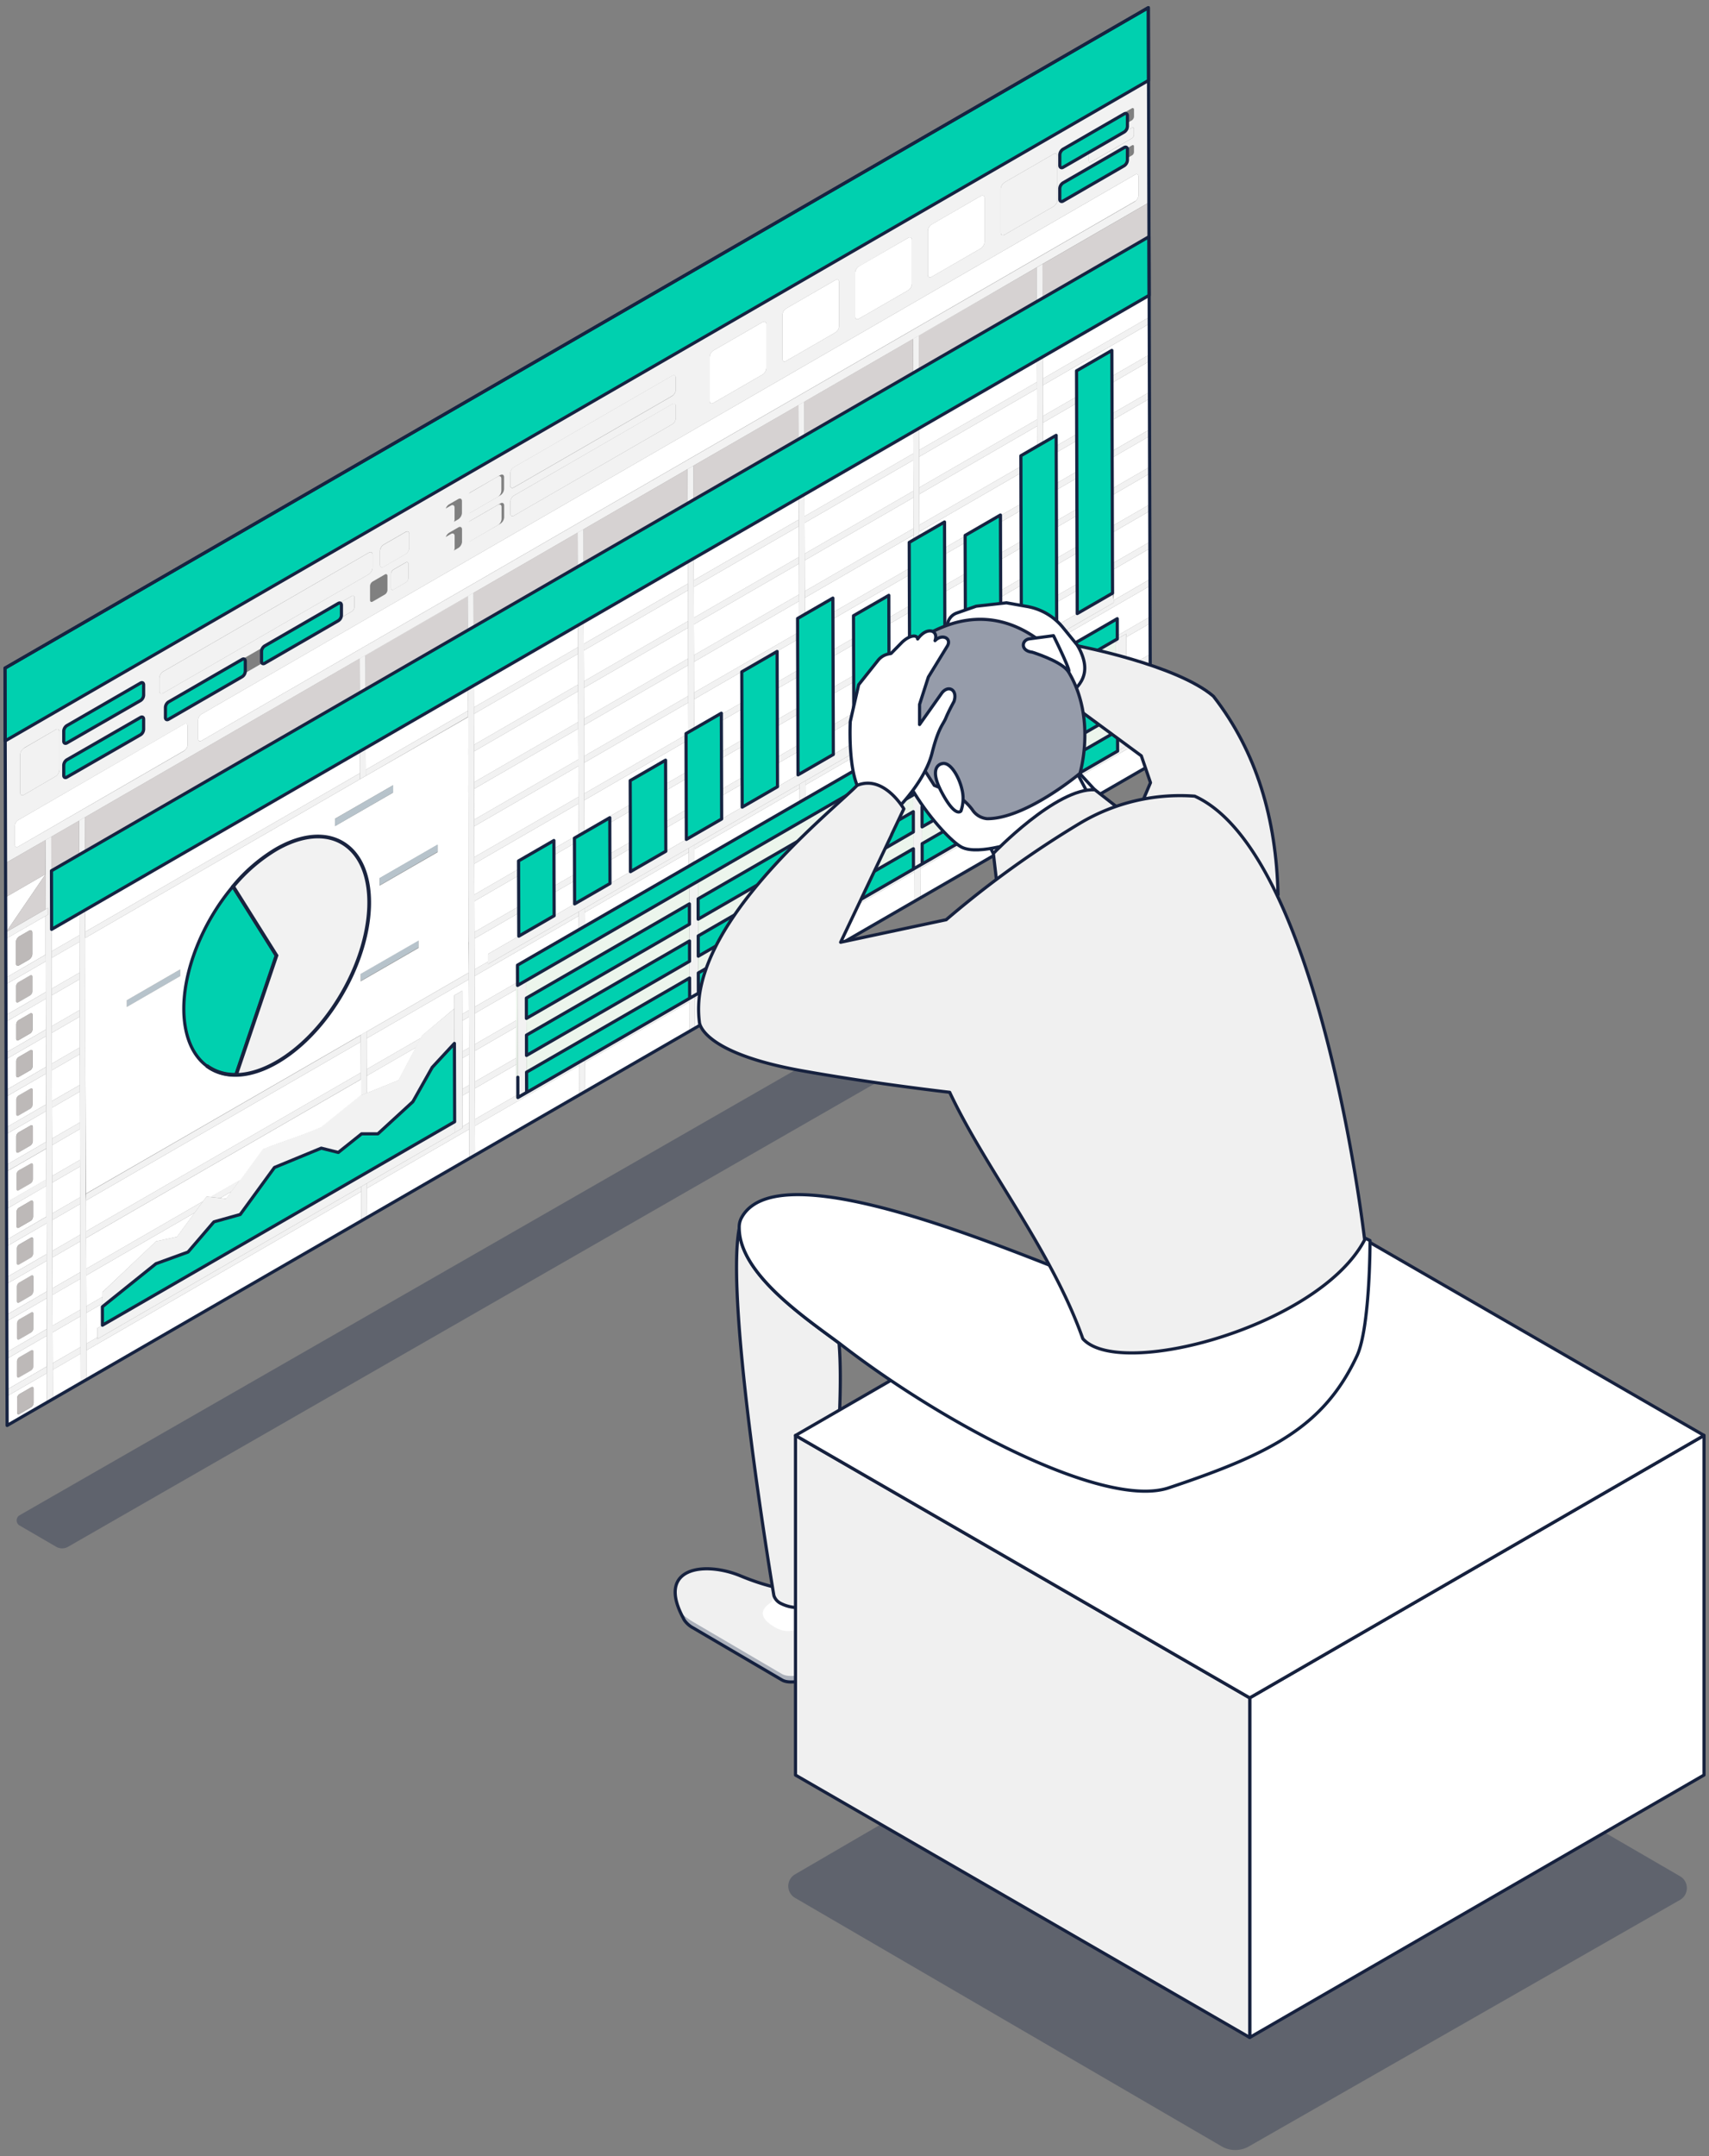 <svg id="Layer_1" data-name="Layer 1" xmlns="http://www.w3.org/2000/svg" viewBox="0 0 460 580"><rect x="0" y="0" width="460" height="580" fill="#808080" stroke="none"/><defs><style>.cls-1{fill:#132140;}.cls-1,.cls-13{opacity:0.3;}.cls-1,.cls-13,.cls-7{isolation:isolate;}.cls-2{fill:#d6d2d2;}.cls-14,.cls-15,.cls-3{fill:#fff;}.cls-10,.cls-4{fill:#f2f2f2;}.cls-5{fill:#bdb9b8;}.cls-6{fill:#b7c3cb;}.cls-8{fill:#ecf5ec;}.cls-9{fill:#00d0af;}.cls-11,.cls-9{stroke:#162341;}.cls-11,.cls-12,.cls-14,.cls-15,.cls-9{stroke-linecap:round;stroke-linejoin:round;}.cls-11,.cls-12,.cls-14,.cls-15,.cls-16,.cls-9{stroke-width:0.85px;}.cls-10,.cls-16{stroke:#19233f;stroke-miterlimit:10;}.cls-11{fill:none;}.cls-12{fill:#f0f0f0;}.cls-12,.cls-14{stroke:#16213e;}.cls-13{fill:#0e2142;}.cls-15{stroke:#132140;}.cls-16{fill:#969caa;}</style></defs><path id="Path_1935-3" data-name="Path 1935-3" class="cls-1" d="M5.29,410.37l9.84,5.72a3.22,3.22,0,0,0,3.18,0l291.37-167.2a1.6,1.6,0,0,0,.59-2.17h0a1.61,1.61,0,0,0-.58-.58L299.05,240a1.58,1.58,0,0,0-1.6,0L5.27,407.61a1.6,1.6,0,0,0-.57,2.18,1.67,1.67,0,0,0,.57.58Z"/><polygon class="cls-2" points="279.03 71.94 279.05 81.12 247.32 99.44 247.3 90.25 279.03 71.94"/><polygon class="cls-3" points="299.35 121.34 299.32 113.07 309.39 107.26 309.41 115.53 299.35 121.34"/><polygon class="cls-4" points="299.35 121.34 309.41 115.53 309.41 117.33 299.35 123.14 299.35 121.34"/><polygon class="cls-3" points="303.21 189.73 303.18 181.45 309.58 177.76 309.61 186.03 303.21 189.73"/><polygon class="cls-4" points="303.18 179.66 309.58 175.97 309.58 177.76 303.18 181.45 303.18 179.66"/><polygon class="cls-4" points="185.49 269.58 185.48 268.63 187.05 267.73 187.05 268.68 187.07 276.59 185.51 277.49 185.49 269.58"/><path class="cls-5" d="M8.08,262.4c.36-.21.65,0,.65.36v3.92a1.41,1.41,0,0,1-.64,1.1l-3.16,1.83c-.35.2-.64,0-.64-.37v-3.91a1.42,1.42,0,0,1,.63-1.11Z"/><polygon class="cls-3" points="21.6 333.94 21.63 342.22 14.13 346.54 14.11 338.26 21.6 333.94"/><polygon class="cls-4" points="14.11 338.26 14.11 336.47 21.6 332.14 21.6 333.94 14.11 338.26"/><polygon class="cls-3" points="21.57 323.87 21.6 332.14 14.11 336.47 14.08 328.19 21.57 323.87"/><polygon class="cls-4" points="14.08 328.19 14.08 326.4 21.57 322.07 21.57 323.87 14.08 328.19"/><polygon class="cls-3" points="21.55 313.8 21.57 322.07 14.08 326.4 14.05 318.12 21.55 313.8"/><polygon class="cls-4" points="14.05 318.12 14.05 316.33 21.54 312 21.55 313.8 14.05 318.12"/><polygon class="cls-3" points="21.46 283.58 21.48 291.86 13.99 296.18 13.97 287.9 21.46 283.58"/><polygon class="cls-4" points="13.97 287.9 13.96 286.11 21.45 281.78 21.46 283.58 13.97 287.9"/><polygon class="cls-4" points="98.69 289.43 98.68 287.64 113.33 279.18 111.96 281.77 98.69 289.43"/><polygon class="cls-3" points="21.66 354.08 21.68 362.36 14.19 366.69 14.17 358.41 21.66 354.08"/><polygon class="cls-4" points="14.2 368.48 14.19 366.69 21.68 362.36 21.69 364.15 14.2 368.48"/><polygon class="cls-3" points="14.2 368.48 21.69 364.15 21.71 372.06 14.22 376.39 14.2 368.48"/><polygon class="cls-4" points="14.14 348.33 14.13 346.54 21.63 342.22 21.63 344.01 14.14 348.33"/><polygon class="cls-4" points="14.17 358.41 14.16 356.61 21.66 352.29 21.66 354.08 14.17 358.41"/><polygon class="cls-3" points="21.63 344.01 21.66 352.29 14.16 356.61 14.14 348.33 21.63 344.01"/><polygon class="cls-6" points="48.51 260.76 48.51 262.57 34.13 270.87 34.13 269.06 48.51 260.76"/><g class="cls-7"><polygon class="cls-3" points="303.24 199.8 303.21 191.53 309.61 187.83 309.64 196.11 303.24 199.8"/><polygon class="cls-4" points="303.21 189.73 309.61 186.03 309.61 187.83 303.21 191.53 303.21 189.73"/><polygon class="cls-3" points="300.4 196.82 300.39 193.16 300.86 192.88 300.88 201.16 300.82 201.2 300.8 196.58 300.4 196.82"/><polygon class="cls-4" points="300.79 192.07 300.79 191.13 300.86 191.09 300.86 192.88 300.39 193.16 300.39 192.31 300.79 192.07"/><polygon class="cls-3" points="300.37 186.85 300.36 183.08 300.83 182.81 300.86 191.09 300.79 191.13 300.78 186.62 300.37 186.85"/><polygon class="cls-4" points="300.76 182.11 300.76 181.06 300.83 181.02 300.83 182.81 300.36 183.08 300.36 182.34 300.76 182.11"/><polygon class="cls-3" points="281.02 222.35 281 214.44 309.64 197.9 309.67 205.81 281.02 222.35"/><polygon class="cls-4" points="303.24 199.8 309.64 196.11 309.64 197.9 281 214.44 280.99 213.49 300.82 202.04 300.82 201.2 300.88 201.16 300.89 201.98 303.24 200.63 303.24 199.8"/><polygon class="cls-4" points="279.43 215.34 279.43 214.39 280.99 213.49 281 214.44 281.02 222.35 279.46 223.25 279.43 215.34"/><polygon class="cls-3" points="303.18 179.66 303.16 171.38 309.56 167.69 309.58 175.97 303.18 179.66"/><polygon class="cls-3" points="300.83 181.02 300.76 181.06 300.75 176.65 300.35 176.88 300.33 173.01 300.81 172.74 300.83 181.02"/><polygon class="cls-4" points="303.15 170.49 303.16 171.38 303.18 179.66 303.19 181.45 303.21 189.73 303.21 191.53 303.24 199.8 303.24 200.63 300.89 201.99 300.89 201.16 300.86 192.88 300.86 191.09 300.83 182.81 300.83 181.02 300.81 172.74 300.8 171.84 303.15 170.49"/><polygon class="cls-4" points="300.73 170.99 309.55 165.89 309.56 167.69 303.16 171.38 303.15 170.49 300.8 171.84 300.81 172.74 300.33 173.01 300.33 172.12 300.73 171.89 300.73 170.99"/><polygon class="cls-3" points="299.46 159.56 299.44 153.35 309.5 147.54 309.52 155.82 299.76 161.46 299.75 159.39 299.46 159.56"/><polygon class="cls-4" points="299.43 151.56 309.5 145.75 309.5 147.54 299.44 153.35 299.43 151.56"/><polygon class="cls-3" points="247.71 233.66 279.43 215.34 279.46 223.25 247.73 241.57 247.71 233.66"/><polygon class="cls-4" points="247.71 233.66 247.7 232.71 279.43 214.39 279.43 215.34 247.71 233.66"/><polygon class="cls-3" points="299.43 151.56 299.41 143.28 309.47 137.47 309.5 145.75 299.43 151.56"/><polygon class="cls-3" points="280.89 177.87 280.88 174.15 309.53 157.61 309.55 165.89 300.73 170.99 300.72 166.43 280.89 177.87"/><polygon class="cls-4" points="246.15 234.56 246.14 233.61 247.7 232.71 247.71 233.66 247.73 241.57 246.17 242.47 246.15 234.56"/><polygon class="cls-4" points="299.4 141.49 309.47 135.68 309.47 137.47 299.41 143.28 299.4 141.49"/><polygon class="cls-4" points="299.76 161.46 309.52 155.82 309.53 157.61 280.88 174.15 280.88 173.02 299.76 162.12 299.76 161.46"/><polygon class="cls-4" points="279.32 175.06 279.32 173.93 280.88 173.02 280.88 174.15 280.89 177.87 279.33 178.78 279.32 175.06"/><polygon class="cls-3" points="284.43 168.24 284.41 162.03 289.94 158.84 289.95 165.05 284.43 168.24"/><polygon class="cls-4" points="284.41 162.03 284.4 160.24 289.93 157.05 289.94 158.84 284.41 162.03"/><polygon class="cls-8" points="248.21 226.95 248.19 222.44 300.39 192.31 300.39 193.16 300.4 196.82 248.21 226.95"/><polygon class="cls-3" points="299.4 141.49 299.38 133.21 309.44 127.4 309.47 135.68 299.4 141.49"/><polygon class="cls-4" points="299.38 131.42 309.44 125.61 309.44 127.4 299.38 133.21 299.38 131.42"/><polygon class="cls-3" points="289.91 148.77 289.93 157.05 284.4 160.24 284.38 151.96 289.91 148.77"/><polygon class="cls-8" points="248.18 216.98 248.16 212.48 300.36 182.34 300.36 183.08 300.37 186.85 248.18 216.98"/><polygon class="cls-4" points="284.38 151.96 284.38 150.16 289.9 146.97 289.91 148.77 284.38 151.96"/><polygon class="cls-3" points="299.38 131.42 299.35 123.14 309.41 117.33 309.44 125.61 299.38 131.42"/><polygon class="cls-3" points="269.39 176.92 269.37 170.71 274.9 167.52 274.92 173.73 269.39 176.92"/><polygon class="cls-4" points="269.37 170.71 269.37 168.92 274.9 165.72 274.9 167.52 269.37 170.71"/><polygon class="cls-3" points="289.88 138.7 289.9 146.97 284.38 150.16 284.35 141.89 289.88 138.7"/><polygon class="cls-4" points="284.35 141.89 284.35 140.09 289.87 136.9 289.88 138.7 284.35 141.89"/><polygon class="cls-8" points="248.13 202.26 300.33 172.12 300.33 173.01 300.35 176.88 248.15 207.01 248.13 202.26"/><polygon class="cls-4" points="248.13 202.25 248.15 207.01 248.16 212.48 248.18 216.98 248.19 222.44 248.21 226.95 248.22 232.39 245.87 233.75 245.85 228.31 245.84 223.8 245.83 218.34 245.81 213.84 245.8 208.37 245.78 203.62 248.13 202.25"/><polygon class="cls-4" points="299.32 111.27 309.38 105.46 309.39 107.26 299.32 113.07 299.32 111.27"/><polygon class="cls-3" points="216.88 251.45 246.15 234.56 246.17 242.47 216.91 259.37 216.88 251.45"/><polygon class="cls-3" points="274.88 157.45 274.9 165.72 269.37 168.92 269.35 160.64 274.88 157.45"/><polygon class="cls-4" points="216.88 251.45 216.88 250.51 246.14 233.61 246.15 234.56 216.88 251.45"/><polygon class="cls-4" points="269.35 160.64 269.34 158.84 274.87 155.65 274.88 157.45 269.35 160.64"/><polygon class="cls-4" points="215.32 252.35 215.32 251.41 216.88 250.51 216.88 251.45 216.91 259.37 215.34 260.27 215.32 252.35"/><polygon class="cls-3" points="289.85 128.63 289.87 136.9 284.35 140.09 284.32 131.81 289.85 128.63"/><polygon class="cls-3" points="279.32 175.06 279.33 178.78 247.6 197.09 247.59 193.37 279.32 175.06"/><polygon class="cls-4" points="284.32 131.81 284.32 130.02 289.84 126.83 289.85 128.63 284.32 131.81"/><polygon class="cls-4" points="247.59 193.37 247.59 192.24 279.32 173.93 279.32 175.06 247.59 193.37"/><polygon class="cls-3" points="299.32 111.27 299.3 103 309.36 97.19 309.38 105.46 299.32 111.27"/><polygon class="cls-3" points="254.36 185.6 254.34 179.39 259.87 176.2 259.89 182.41 254.36 185.6"/><polygon class="cls-4" points="246.03 194.27 246.03 193.14 247.59 192.24 247.59 193.37 247.6 197.09 246.04 197.99 246.03 194.27"/><polygon class="cls-4" points="299.29 101.2 309.35 95.39 309.36 97.19 299.3 103 299.29 101.2"/><polygon class="cls-4" points="254.34 179.39 254.34 177.59 259.86 174.4 259.87 176.2 254.34 179.39"/><polygon class="cls-3" points="274.85 147.38 274.87 155.65 269.34 158.84 269.32 150.57 274.85 147.38"/><polygon class="cls-4" points="269.32 150.57 269.31 148.77 274.84 145.58 274.85 147.38 269.32 150.57"/><polygon class="cls-3" points="289.82 118.56 289.84 126.83 284.32 130.02 284.29 121.75 289.82 118.56"/><polygon class="cls-4" points="284.29 121.75 284.29 119.95 289.81 116.76 289.82 118.56 284.29 121.75"/><polygon class="cls-3" points="259.84 166.13 259.86 174.4 254.34 177.59 254.31 169.32 259.84 166.13"/><polygon class="cls-4" points="254.31 169.32 254.31 167.52 259.84 164.33 259.84 166.13 254.31 169.32"/><polygon class="cls-3" points="274.82 137.3 274.84 145.58 269.31 148.77 269.29 140.5 274.82 137.3"/><polygon class="cls-4" points="269.29 140.5 269.28 138.7 274.81 135.51 274.82 137.3 269.29 140.5"/><polygon class="cls-3" points="239.33 194.28 239.31 188.07 244.84 184.88 244.86 191.09 239.33 194.28"/><polygon class="cls-4" points="239.31 188.07 239.31 186.27 244.84 183.08 244.84 184.88 239.31 188.07"/><polygon class="cls-3" points="259.81 156.06 259.84 164.33 254.31 167.52 254.29 159.25 259.81 156.06"/><polygon class="cls-3" points="284.29 119.95 284.28 117.11 280.73 119.16 280.71 113.73 289.79 108.48 289.81 116.76 284.29 119.95"/><polygon class="cls-4" points="254.29 159.25 254.28 157.45 259.81 154.26 259.81 156.06 254.29 159.25"/><polygon class="cls-4" points="280.71 113.73 280.7 111.93 289.79 106.69 289.79 108.48 280.71 113.73"/><polygon class="cls-3" points="187.05 268.68 215.32 252.35 215.34 260.27 187.07 276.59 187.05 268.68"/><polygon class="cls-3" points="244.81 174.8 244.84 183.08 239.31 186.27 239.28 177.99 244.81 174.8"/><polygon class="cls-4" points="187.05 268.68 187.05 267.73 215.32 251.41 215.32 252.35 187.05 268.68"/><polygon class="cls-4" points="239.28 177.99 239.28 176.2 244.81 173.01 244.81 174.8 239.28 177.99"/><polygon class="cls-3" points="259.78 145.98 259.81 154.26 254.28 157.45 254.26 149.17 259.78 145.98"/><polygon class="cls-3" points="280.7 111.93 280.68 103.66 309.33 87.12 309.35 95.39 299.29 101.2 299.27 94.26 289.77 99.75 289.79 106.69 280.7 111.93"/><polygon class="cls-4" points="254.26 149.17 254.25 147.38 259.78 144.19 259.78 145.98 254.26 149.17"/><polygon class="cls-4" points="280.68 101.86 309.32 85.32 309.33 87.12 280.68 103.66 280.68 101.86"/><polygon class="cls-3" points="246.03 194.27 246.04 197.99 216.78 214.89 216.77 211.17 246.03 194.27"/><polygon class="cls-4" points="216.77 211.17 216.77 210.04 246.03 193.14 246.03 194.27 216.77 211.17"/><polygon class="cls-3" points="224.3 202.95 224.28 196.75 229.81 193.56 229.83 199.76 224.3 202.95"/><polygon class="cls-4" points="215.21 212.07 215.21 210.94 216.77 210.04 216.77 211.17 216.78 214.89 215.22 215.79 215.21 212.07"/><polygon class="cls-4" points="224.28 196.75 224.28 194.95 229.8 191.76 229.81 193.56 224.28 196.75"/><polygon class="cls-8" points="187.96 261.73 187.95 257.22 245.84 223.8 245.85 228.31 187.96 261.73"/><polygon class="cls-3" points="244.78 164.73 244.81 173.01 239.28 176.2 239.26 167.92 244.78 164.73"/><polygon class="cls-3" points="280.66 95.98 309.31 79.44 309.32 85.32 280.68 101.86 280.66 95.98"/><polygon class="cls-4" points="239.26 167.92 239.25 166.13 244.78 162.94 244.78 164.73 239.26 167.92"/><polygon class="cls-4" points="279.11 102.76 279.1 96.88 280.66 95.98 280.68 101.86 280.68 103.66 280.7 111.93 280.71 113.73 280.73 119.16 279.16 120.06 279.15 114.63 279.14 112.83 279.12 104.56 279.11 102.76"/><polygon class="cls-3" points="229.78 183.48 229.8 191.76 224.28 194.95 224.25 186.67 229.78 183.48"/><polygon class="cls-4" points="224.25 186.67 224.25 184.88 229.78 181.69 229.78 183.48 224.25 186.67"/><polygon class="cls-8" points="187.94 251.76 187.92 247.26 245.81 213.84 245.83 218.34 187.94 251.76"/><polygon class="cls-3" points="254.25 147.38 254.23 140.42 247.45 144.33 247.45 143.02 274.79 127.23 274.81 135.51 269.28 138.7 269.28 138.54 259.78 144.03 259.78 144.19 254.25 147.38"/><polygon class="cls-4" points="247.45 143.02 247.44 141.22 274.79 125.44 274.79 127.23 247.45 143.02"/><polygon class="cls-3" points="209.27 211.63 209.25 205.42 214.78 202.23 214.8 208.44 209.27 211.63"/><polygon class="cls-4" points="209.25 205.42 209.25 203.63 214.77 200.44 214.78 202.23 209.25 205.42"/><polygon class="cls-3" points="229.75 173.41 229.78 181.69 224.25 184.88 224.23 176.6 229.75 173.41"/><polygon class="cls-4" points="224.23 176.6 224.22 174.81 229.75 171.62 229.75 173.41 224.23 176.6"/><polygon class="cls-8" points="187.91 241.79 187.89 237.04 245.78 203.62 245.8 208.37 187.91 241.79"/><polygon class="cls-3" points="274.78 122.6 274.79 125.44 247.44 141.22 247.42 132.95 279.15 114.63 279.16 120.06 274.78 122.6"/><polygon class="cls-4" points="187.89 237.03 187.91 241.79 187.92 247.26 187.94 251.76 187.95 257.22 187.96 261.73 187.98 267.17 185.63 268.53 185.61 263.09 185.6 258.58 185.59 253.12 185.57 248.62 185.56 243.15 185.54 238.4 187.89 237.03"/><polygon class="cls-4" points="247.42 132.95 247.41 131.15 279.14 112.83 279.15 114.63 247.42 132.95"/><polygon class="cls-3" points="157.46 285.76 185.49 269.58 185.51 277.49 157.48 293.68 157.46 285.76"/><polygon class="cls-4" points="157.46 285.76 157.46 284.82 185.48 268.63 185.49 269.58 157.46 285.76"/><polygon class="cls-3" points="214.75 192.16 214.77 200.44 209.25 203.63 209.22 195.35 214.75 192.16"/><polygon class="cls-4" points="155.9 286.67 155.89 285.72 157.46 284.82 157.46 285.76 157.48 293.68 155.92 294.58 155.9 286.67"/><path class="cls-3" d="M305.51,47c.51-.29.93-.06.93.53v5a2,2,0,0,1-.92,1.59L54.24,199.25c-.51.29-.92.05-.92-.54l0-5a2,2,0,0,1,.92-1.6Z"/><polygon class="cls-3" points="124.51 302.99 124.49 294.71 126.28 293.68 126.3 301.96 124.51 302.99"/><polygon class="cls-4" points="124.49 294.71 124.48 292.92 126.28 291.88 126.28 293.68 124.49 294.71"/><polygon class="cls-3" points="124.48 292.92 124.46 284.64 126.25 283.61 126.28 291.88 124.48 292.92"/><polygon class="cls-4" points="124.46 284.64 124.45 282.85 126.25 281.81 126.25 283.61 124.46 284.64"/><polygon class="cls-3" points="98.77 319.65 126.31 303.75 126.33 311.66 98.79 327.56 98.77 319.65"/><polygon class="cls-3" points="126.22 273.54 126.25 281.81 124.45 282.85 124.43 274.57 126.22 273.54"/><polygon class="cls-4" points="124.51 303.43 124.51 302.99 126.3 301.96 126.31 303.75 98.77 319.65 98.77 318.3 124.51 303.43"/><polygon class="cls-4" points="124.43 274.57 124.42 272.78 126.22 271.74 126.22 273.54 124.43 274.57"/><polygon class="cls-4" points="97.21 320.55 97.21 319.2 98.77 318.3 98.77 319.65 98.79 327.56 97.23 328.46 97.21 320.55"/><polygon class="cls-3" points="107.29 290.59 99.89 293.59 98.7 294.05 98.69 289.43 111.96 281.77 107.29 290.59"/><polygon class="cls-3" points="113.67 278.54 113.33 279.18 98.68 287.64 98.66 279.36 126.19 263.46 126.22 271.74 124.42 272.78 124.41 266.52 122.28 267.75 122.29 271.3 113.67 278.54"/><polygon class="cls-4" points="98.66 279.36 98.65 277.57 126.19 261.67 126.19 263.46 98.66 279.36"/><polygon class="cls-3" points="126.11 253.43 126.19 261.67 98.65 277.57 98.65 277.49 126.13 261.62 126.11 253.43"/><polygon class="cls-4" points="97.09 278.47 97.09 278.39 98.65 277.49 98.65 277.57 98.66 279.36 98.68 287.64 98.69 289.43 98.7 294.05 97.14 294.65 97.12 290.34 97.12 288.54 97.09 280.26 97.09 278.47"/><polygon class="cls-6" points="112.67 252.92 112.67 254.88 97.05 263.9 97.04 261.95 112.67 252.92"/><path class="cls-3" d="M126.11,253.43v-1.8l0-8.28v-1.79l0-8.28v-1.79l0-8.28v-1.79l0-8.28v-1.79l0-8.28v-1.8l0-8.43L98.46,208.71l-1.56.9L22.84,252.37l.29,68.72,74-42.7,1.56-.9,27.48-15.87Zm-20.3-42.21v2l-15.63,9v-2l15.63-9M34.13,270.87v-1.8l14.38-8.31v1.81l-14.38,8.3m40.4,14.87C67.76,289.65,61,290.39,56.06,287l-.46-.33c-3.77-2.83-6-8-6.12-14.8-.18-10.7,5-23.65,13.26-33.44a45,45,0,0,1,11.61-10c6.78-3.91,13.53-4.66,18.47-1.29,9.31,6.34,8.62,24.89-1.53,41.42-4.76,7.76-10.77,13.7-16.76,17.16M97.05,263.9V262l15.63-9h0v2l-15.62,9m5.11-25.75v-2l15.63-9v2l-15.63,9"/><polygon class="cls-4" points="21.28 220.75 22.84 219.84 22.87 229.03 21.31 229.93 21.28 220.75"/><polygon class="cls-3" points="125.99 211.35 125.97 203.07 126.02 203.03 126.05 211.31 125.99 211.35"/><polygon class="cls-4" points="125.97 203.07 125.96 201.27 126.02 201.24 126.02 203.03 125.97 203.07"/><polygon class="cls-3" points="126 192.97 126.02 201.24 125.96 201.27 125.94 193 126 192.97"/><polygon class="cls-3" points="125.97 185.29 125.99 191.17 98.45 207.07 98.44 201.19 125.97 185.29"/><polygon class="cls-2" points="125.9 160.34 125.93 169.53 98.39 185.43 98.36 176.24 125.9 160.34"/><polygon class="cls-4" points="96.8 177.14 98.36 176.24 98.39 185.43 96.83 186.33 96.8 177.14"/><path class="cls-4" d="M99.29,148.67c.56-.33,1-.06,1,.59v3.45a2.22,2.22,0,0,1-1,1.76l-55.39,32c-.56.33-1,.07-1-.58v-3.46a2.25,2.25,0,0,1,1-1.76Z"/><path class="cls-4" d="M309.14,21.63,1.4,199.3l.09,32.87L12.23,226l1.56-.9,7.49-4.32,1.56-.91,74-42.7,1.57-.9,27.53-15.9,1.56-.9,28-16.18,1.56-.9,28-16.18,1.56-.91L214.92,109l1.56-.9,29.26-16.9,1.56-.9L279,71.94l1.56-.91,28.65-16.54Zm-3.92,19.3a1.07,1.07,0,0,1-.48.84l-11.17,6.45c-.27.15-.49,0-.49-.28V46.37a1.07,1.07,0,0,1,.48-.84l11.17-6.45c.27-.15.49,0,.49.28v1.57m0-4.62a1.15,1.15,0,0,1-.51.88l-11.12,6.42c-.28.16-.51,0-.51-.29V41.66a1.09,1.09,0,0,1,.5-.88l11.12-6.42c.29-.16.52,0,.52.29v1.66m-11.58-.83,11-6.34c.33-.18.59,0,.59.34v1.9a1.29,1.29,0,0,1-.59,1l-11,6.33c-.32.19-.58,0-.58-.34v-1.9a1.28,1.28,0,0,1,.58-1M270.37,49.07l13.25-7.65c.57-.33,1-.07,1,.58l0,11.75a2.25,2.25,0,0,1-1,1.76l-13.25,7.65c-.57.33-1,.07-1-.58l0-11.75a2.22,2.22,0,0,1,1-1.76m-19.6,11.31L264,52.73c.56-.33,1-.07,1,.58l0,11.75a2.26,2.26,0,0,1-1,1.76l-13.26,7.65c-.56.33-1,.07-1-.58l0-11.75a2.23,2.23,0,0,1,1-1.76M231.18,71.69,244.44,64c.56-.33,1-.07,1,.58l0,11.75a2.26,2.26,0,0,1-1,1.76l-13.26,7.65c-.56.33-1,.07-1-.58l0-11.75a2.25,2.25,0,0,1,1-1.76M211.59,83l13.26-7.65c.56-.33,1-.07,1,.58l0,11.75a2.22,2.22,0,0,1-1,1.76l-13.26,7.65c-.56.33-1,.07-1-.58l0-11.75a2.22,2.22,0,0,1,1-1.76M192,94.31l13.26-7.65c.56-.33,1-.07,1,.58l0,11.75a2.21,2.21,0,0,1-1,1.76L192,108.4c-.56.33-1,.07-1-.58l0-11.75a2.22,2.22,0,0,1,1-1.76m-10.08,18.13a2.19,2.19,0,0,1-1,1.7l-42.57,24.57c-.55.32-1,.07-1-.56V135a2.19,2.19,0,0,1,1-1.7l42.57-24.58c.55-.31,1-.06,1,.57v3.19m-43.59,13.2,42.57-24.58c.55-.31,1-.06,1,.57v3.19a2.19,2.19,0,0,1-1,1.7l-42.57,24.57c-.55.32-1,.06-1-.56v-3.19a2.18,2.18,0,0,1,1-1.7m-2.63,13.48a2.15,2.15,0,0,1-1,1.7l-8.08,4.67c-.54.31-1,.06-1-.56v-3.19a2.11,2.11,0,0,1,1-1.7l8.08-4.67c.54-.31,1-.06,1,.56v3.19m-9.1-6.71,8.08-4.66c.54-.32,1-.06,1,.56v3.19a2.15,2.15,0,0,1-1,1.7l-8.08,4.67c-.54.31-1,.06-1-.56v-3.2a2.18,2.18,0,0,1,1-1.7m-2.23,13.25a2.16,2.16,0,0,1-1,1.7l-2.47,1.43c-.55.31-1,.06-1-.56V145a2.15,2.15,0,0,1,1-1.7l2.46-1.43c.55-.31,1-.06,1,.56v3.19m-3.49-9.95,2.47-1.42c.55-.32,1-.06,1,.56V138a2.18,2.18,0,0,1-1,1.7l-2.47,1.43c-.55.31-1,.06-1-.56v-3.2a2.19,2.19,0,0,1,1-1.7m-17.6,10.82,5.89-3.4c.57-.33,1-.06,1,.58v3.63a2.22,2.22,0,0,1-1,1.76l-5.9,3.4c-.56.33-1,.07-1-.58v-3.63a2.25,2.25,0,0,1,1-1.76m6.66,9a1.51,1.51,0,0,1-.68,1.18l-3.32,1.92c-.38.21-.69,0-.69-.39v-3.82a1.5,1.5,0,0,1,.68-1.18l3.32-1.92c.38-.22.69,0,.69.39v3.82m-5.63,3.25a1.51,1.51,0,0,1-.68,1.18l-3.32,1.92a.72.72,0,0,1-.27.09c-.24,0-.42-.16-.42-.49v-3.81a1.5,1.5,0,0,1,.68-1.18l3.32-1.92c.38-.22.69,0,.69.39v3.82M43.9,180.65l55.39-32c.56-.33,1-.06,1,.59v3.45a2.25,2.25,0,0,1-1,1.77l-55.39,32c-.56.32-1,.06-1-.59v-3.46a2.25,2.25,0,0,1,1-1.76M95.42,163.2a1.64,1.64,0,0,1-.75,1.3l-13.45,7.76c-.41.24-.75.05-.75-.43V169.4a1.67,1.67,0,0,1,.75-1.3l13.45-7.76c.41-.24.75-.05.75.43v2.43M77.87,173.34a1.67,1.67,0,0,1-.75,1.29L63.67,182.4c-.41.24-.75,0-.75-.43v-2.44a1.67,1.67,0,0,1,.75-1.3l13.45-7.76c.41-.24.75-.05.75.43v2.44m-17,9.83a1.67,1.67,0,0,1-.75,1.3l-13.45,7.76c-.41.24-.75.05-.75-.43v-2.43a1.67,1.67,0,0,1,.75-1.3l13.45-7.76c.41-.24.75-.05.75.43v2.43m-25.72,14.6a1.23,1.23,0,0,1-.56,1l-13.21,7.63c-.31.18-.56,0-.56-.32v-1.82a1.23,1.23,0,0,1,.56-1l13.22-7.63c.31-.18.56,0,.56.32v1.82M21.3,194.06l13.22-7.63c.31-.18.56,0,.56.32v1.82a1.23,1.23,0,0,1-.56,1l-13.22,7.63c-.3.18-.56,0-.56-.32V195a1.22,1.22,0,0,1,.55-1M6.45,201.22,15,196.27c.56-.32,1-.06,1,.59l0,10.2a2.26,2.26,0,0,1-1,1.76l-8.57,5c-.56.32-1,.06-1-.59l0-10.2a2.25,2.25,0,0,1,1-1.76m43.13.72L4.93,227.72c-.51.29-.93.05-.93-.53v-5a2,2,0,0,1,.92-1.59l44.65-25.79c.51-.29.93-.06.93.53v5a2,2,0,0,1-.92,1.6m256-147.78L54.24,199.25c-.51.29-.92.05-.92-.53l0-5a2,2,0,0,1,.92-1.6L305.51,47c.51-.29.93-.06.93.53v5a2,2,0,0,1-.92,1.59"/><polygon class="cls-2" points="280.59 71.03 309.24 54.49 309.26 63.68 280.62 80.22 280.59 71.03"/><polygon class="cls-4" points="209.22 195.35 209.22 193.55 214.75 190.36 214.75 192.16 209.22 195.35"/><polygon class="cls-3" points="244.75 154.66 244.78 162.94 239.25 166.13 239.23 160.15 229.73 165.63 229.75 171.62 224.22 174.81 224.2 166.53 244.75 154.66"/><polygon class="cls-4" points="279.03 71.94 280.59 71.03 280.62 80.22 279.05 81.12 279.03 71.94"/><polygon class="cls-4" points="224.2 166.53 224.19 164.73 244.75 152.87 244.75 154.66 224.2 166.53"/><polygon class="cls-3" points="215.21 212.07 215.22 215.79 186.94 232.11 186.94 228.39 215.21 212.07"/><polygon class="cls-4" points="186.94 228.39 186.93 227.26 215.21 210.94 215.21 212.07 186.94 228.39"/><polygon class="cls-3" points="279.12 104.56 279.14 112.83 247.41 131.15 247.39 122.88 279.12 104.56"/><polygon class="cls-3" points="194.24 220.31 194.22 214.1 199.75 210.91 199.77 217.12 194.24 220.31"/><polygon class="cls-4" points="185.37 229.3 185.37 228.16 186.93 227.26 186.94 228.39 186.94 232.11 185.38 233.01 185.37 229.3"/><polygon class="cls-4" points="247.39 122.88 247.39 121.08 279.11 102.76 279.12 104.56 247.39 122.88"/><polygon class="cls-4" points="194.22 214.1 194.22 212.31 199.74 209.12 199.75 210.91 194.22 214.1"/><polygon class="cls-3" points="214.72 182.09 214.75 190.36 209.22 193.55 209.19 185.28 214.72 182.09"/><polygon class="cls-4" points="209.19 185.28 209.19 183.49 214.72 180.29 214.72 182.09 209.19 185.28"/><polygon class="cls-3" points="279.1 96.88 279.11 102.76 247.39 121.08 247.37 115.2 279.1 96.88"/><polygon class="cls-4" points="245.83 121.98 245.81 116.1 247.37 115.2 247.39 121.08 247.39 122.88 247.41 131.15 247.42 132.95 247.44 141.22 247.45 143.02 247.45 144.33 245.89 145.23 245.89 143.92 245.88 142.12 245.86 133.85 245.86 132.05 245.83 123.78 245.83 121.98"/><polygon class="cls-3" points="199.72 200.84 199.74 209.12 194.22 212.31 194.19 204.03 199.72 200.84"/><polygon class="cls-4" points="194.19 204.03 194.19 202.23 199.72 199.04 199.72 200.84 194.19 204.03"/><polygon class="cls-3" points="224.19 164.73 224.18 160.89 216.64 165.24 216.63 160.81 245.89 143.92 245.89 145.23 244.73 145.9 244.75 152.87 224.19 164.73"/><polygon class="cls-4" points="216.63 160.81 216.62 159.02 245.88 142.12 245.89 143.92 216.63 160.81"/><polygon class="cls-3" points="179.21 228.99 179.19 222.78 184.72 219.59 184.74 225.8 179.21 228.99"/><polygon class="cls-4" points="141.66 263.72 141.68 268.49 141.69 273.95 141.71 278.45 141.72 283.92 141.73 288.42 141.75 293.86 139.39 295.22 139.38 289.78 139.37 285.27 139.35 279.81 139.34 275.31 139.32 269.84 139.31 265.09 141.66 263.72"/><polygon class="cls-4" points="139.39 295.22 155.89 285.72 155.9 286.67 127.87 302.85 127.86 301.06 138.99 294.63 138.99 295.45 139.39 295.22"/><polygon class="cls-4" points="179.19 222.78 179.18 220.99 184.71 217.79 184.72 219.59 179.19 222.78"/><polygon class="cls-3" points="199.69 190.77 199.72 199.04 194.19 202.23 194.16 193.96 199.69 190.77"/><polygon class="cls-8" points="141.73 288.42 141.72 283.92 185.6 258.58 185.61 263.09 141.73 288.42"/><polygon class="cls-4" points="194.16 193.96 194.16 192.16 199.69 188.97 199.69 190.77 194.16 193.96"/><polygon class="cls-3" points="245.86 133.85 245.88 142.12 216.62 159.02 216.6 150.74 245.86 133.85"/><polygon class="cls-3" points="127.87 302.85 155.9 286.67 155.92 294.58 127.89 310.76 127.87 302.85"/><polygon class="cls-4" points="216.6 150.74 216.59 148.94 245.86 132.05 245.86 133.85 216.6 150.74"/><polygon class="cls-3" points="184.69 209.51 184.71 217.79 179.18 220.99 179.16 212.71 184.69 209.51"/><polygon class="cls-4" points="179.16 212.71 179.15 210.91 184.68 207.72 184.69 209.51 179.16 212.71"/><polygon class="cls-8" points="141.71 278.45 141.69 273.95 185.57 248.62 185.59 253.12 141.71 278.45"/><polygon class="cls-3" points="185.37 229.3 185.38 233.01 157.35 249.2 157.34 245.48 185.37 229.3"/><polygon class="cls-4" points="157.34 245.48 157.34 244.35 185.37 228.16 185.37 229.3 157.34 245.48"/><polygon class="cls-4" points="245.74 91.15 247.3 90.25 247.32 99.44 245.77 100.34 245.74 91.15"/><polygon class="cls-3" points="164.18 237.67 164.16 231.46 169.68 228.27 169.7 234.48 164.18 237.67"/><path class="cls-4" d="M283.62,41.42c.57-.33,1-.07,1,.58l0,11.75a2.25,2.25,0,0,1-1,1.76l-13.25,7.65c-.57.33-1,.07-1-.58l0-11.75a2.22,2.22,0,0,1,1-1.76Z"/><polygon class="cls-3" points="245.83 123.78 245.86 132.05 216.59 148.94 216.57 140.67 245.83 123.78"/><polygon class="cls-4" points="155.78 246.38 155.78 245.25 157.34 244.35 157.34 245.48 157.35 249.2 155.79 250.1 155.78 246.38"/><polygon class="cls-3" points="138.97 286.35 138.99 294.63 127.86 301.06 127.84 292.78 138.97 286.35"/><polygon class="cls-4" points="164.16 231.46 164.15 229.66 169.68 226.47 169.68 228.27 164.16 231.46"/><polygon class="cls-4" points="216.57 140.67 216.57 138.88 245.83 121.98 245.83 123.78 216.57 140.67"/><polygon class="cls-4" points="127.84 292.78 127.83 290.98 138.96 284.56 138.97 286.35 127.84 292.78"/><polygon class="cls-3" points="194.16 192.16 194.16 191.85 186.84 196.07 186.82 188.11 214.69 172.02 214.72 180.29 209.19 183.49 209.17 175.24 199.66 180.72 199.69 188.97 194.16 192.16"/><polygon class="cls-4" points="186.82 188.11 186.81 186.31 214.69 170.22 214.69 172.02 186.82 188.11"/><polygon class="cls-8" points="141.68 268.49 141.66 263.73 185.54 238.4 185.56 243.15 141.68 268.49"/><polygon class="cls-3" points="214.99 133.9 215 139.78 186.73 156.1 186.71 150.22 214.99 133.9"/><polygon class="cls-4" points="185.17 157 185.15 151.12 186.71 150.22 186.73 156.1 186.74 157.9 186.76 166.17 186.76 167.97 186.79 176.24 186.79 178.04 186.81 186.31 186.82 188.11 186.84 196.07 185.28 196.97 185.26 189.01 185.25 187.22 185.23 178.94 185.22 177.15 185.2 168.87 185.2 167.07 185.17 158.8 185.17 157"/><polygon class="cls-4" points="299.46 159.56 299.76 161.46 299.76 162.12 280.88 173.02 279.32 173.93 247.59 192.24 246.03 193.14 216.77 210.04 215.21 210.94 186.93 227.26 185.37 228.17 157.34 244.35 155.78 245.25 131.37 259.34 131.37 258.68 131.37 256.61 139.64 251.83 149.15 246.34 154.67 243.15 164.18 237.67 169.7 234.48 179.21 228.99 184.74 225.8 194.24 220.31 199.77 217.12 209.27 211.63 214.8 208.44 224.3 202.95 229.83 199.76 239.33 194.28 244.86 191.09 254.36 185.6 259.89 182.41 269.39 176.92 274.92 173.73 284.43 168.24 289.95 165.05 299.46 159.56"/><polygon class="cls-3" points="185.15 151.12 185.17 157 157.14 173.19 157.12 167.31 185.15 151.12"/><polygon class="cls-4" points="155.58 174.09 155.56 168.21 157.12 167.31 157.14 173.19 157.14 174.98 157.17 183.25 157.17 185.05 157.2 193.33 157.2 195.12 157.22 203.4 157.23 205.19 157.25 213.47 157.26 215.27 157.28 223.54 157.28 223.92 155.72 224.82 155.72 224.44 155.7 216.17 155.69 214.37 155.67 206.09 155.66 204.3 155.64 196.03 155.63 194.23 155.61 185.95 155.6 184.16 155.58 175.88 155.58 174.09"/><polygon class="cls-4" points="96.89 207.97 96.87 202.09 98.44 201.19 98.45 207.07 98.46 208.71 96.89 209.61 96.89 207.97"/><polygon class="cls-6" points="105.81 211.22 105.82 213.18 90.19 222.21 90.18 220.24 105.81 211.22"/><polygon class="cls-3" points="96.87 202.09 96.89 207.97 22.93 250.67 22.91 244.79 96.87 202.09"/><polygon class="cls-4" points="21.37 251.57 21.35 245.69 22.91 244.79 22.93 250.67 22.94 252.31 23.03 321.15 23.14 322.96 23.16 331.24 23.16 333.04 23.19 341.31 23.19 343.11 23.22 351.38 23.22 353.18 23.25 361.46 23.25 363.25 23.27 371.16 21.71 372.06 21.69 364.15 21.68 362.36 21.66 354.08 21.66 352.29 21.63 344.01 21.63 342.22 21.6 333.94 21.6 332.14 21.57 323.87 21.57 322.07 21.55 313.8 21.54 312 21.52 303.72 21.51 301.93 21.49 293.65 21.48 291.86 21.46 283.58 21.45 281.78 21.43 273.51 21.43 271.71 21.4 263.44 21.4 261.64 21.38 253.37 21.37 251.57"/><polygon class="cls-3" points="245.81 116.1 245.83 121.98 216.57 138.88 216.55 133 245.81 116.1"/><polygon class="cls-4" points="215 139.78 214.99 133.9 216.55 133 216.57 138.88 216.57 140.67 216.59 148.94 216.6 150.74 216.62 159.02 216.63 160.81 216.64 165.24 215.08 166.15 215.07 161.72 215.06 159.92 215.04 151.64 215.03 149.85 215.01 141.57 215 139.78"/><polygon class="cls-3" points="169.66 218.19 169.68 226.47 164.15 229.66 164.13 221.38 169.66 218.19"/><polygon class="cls-3" points="138.94 276.28 138.96 284.56 127.83 290.98 127.81 282.7 138.94 276.28"/><polygon class="cls-4" points="127.81 282.7 127.81 280.91 138.93 274.49 138.94 276.28 127.81 282.7"/><polygon class="cls-3" points="214.68 166.38 214.69 170.22 186.81 186.31 186.79 178.04 215.07 161.72 215.08 166.15 214.68 166.38"/><polygon class="cls-8" points="138.91 264.42 138.89 259.86 139.29 259.63 139.31 265.09 139.32 269.84 139.34 275.31 139.35 279.81 139.37 285.27 139.38 289.78 139.39 295.22 138.99 295.45 138.99 294.63 138.97 286.35 138.96 284.56 138.94 276.28 138.93 274.49 138.91 266.21 138.91 264.42"/><polygon class="cls-4" points="186.79 178.04 186.79 176.24 215.06 159.92 215.07 161.72 186.79 178.04"/><polygon class="cls-3" points="149.15 246.34 149.13 240.14 154.65 236.95 154.67 243.15 149.15 246.34"/><polygon class="cls-4" points="149.13 240.14 149.12 238.34 154.65 235.15 154.65 236.95 149.13 240.14"/><polygon class="cls-4" points="157.28 223.92 157.28 223.54 169.65 216.4 169.66 218.19 164.13 221.38 164.13 219.97 157.28 223.92"/><polygon class="cls-3" points="138.91 266.21 138.93 274.49 127.81 280.91 127.78 272.63 138.91 266.21"/><path class="cls-3" d="M264,52.73c.56-.33,1-.07,1,.58l0,11.75a2.26,2.26,0,0,1-1,1.76l-13.25,7.65c-.57.33-1,.07-1-.58l0-11.75a2.22,2.22,0,0,1,1-1.76Z"/><polygon class="cls-4" points="127.78 272.63 127.78 270.84 138.9 264.42 138.91 266.21 127.78 272.63"/><polygon class="cls-3" points="215.04 151.64 215.06 159.92 186.79 176.24 186.76 167.97 215.04 151.64"/><polygon class="cls-4" points="186.76 167.97 186.76 166.17 215.03 149.85 215.04 151.64 186.76 167.97"/><polygon class="cls-3" points="154.63 226.87 154.65 235.15 149.12 238.34 149.1 230.06 154.63 226.87"/><polygon class="cls-3" points="169.63 209.98 169.65 216.4 157.28 223.54 157.26 215.27 184.66 199.44 184.68 207.72 179.15 210.91 179.14 204.49 169.63 209.98"/><polygon class="cls-4" points="149.1 230.06 149.09 228.27 155.72 224.44 155.72 224.82 154.62 225.46 154.63 226.87 149.1 230.06"/><polygon class="cls-4" points="157.26 215.27 157.25 213.47 184.66 197.65 184.66 199.44 157.26 215.27"/><polygon class="cls-3" points="138.89 259.86 138.9 264.42 127.78 270.84 127.75 262.56 155.78 246.38 155.79 250.1 139.29 259.63 138.89 259.86"/><polygon class="cls-4" points="131.37 258.68 131.37 259.34 155.78 245.25 155.78 246.38 127.75 262.56 127.75 260.77 131.37 258.68"/><polygon class="cls-2" points="245.74 91.15 245.77 100.34 216.5 117.24 216.48 108.05 245.74 91.15"/><polygon class="cls-3" points="215.01 141.57 215.03 149.85 186.76 166.17 186.74 157.9 215.01 141.57"/><polygon class="cls-4" points="214.92 108.95 216.48 108.05 216.5 117.24 214.94 118.14 214.92 108.95"/><polygon class="cls-4" points="124.41 266.52 124.42 272.78 124.43 274.57 124.45 282.85 124.46 284.64 124.48 292.92 124.49 294.71 124.51 302.99 124.51 303.43 122.38 304.66 122.37 301.75 122.31 280.68 122.29 271.3 122.28 267.75 124.41 266.52"/><polygon class="cls-4" points="186.74 157.9 186.73 156.1 215 139.78 215.01 141.57 186.74 157.9"/><polygon class="cls-3" points="184.66 197.33 184.66 197.65 157.25 213.47 157.23 205.19 185.26 189.01 185.28 196.97 184.66 197.33"/><polygon class="cls-4" points="157.23 205.19 157.22 203.4 185.25 187.22 185.26 189.01 157.23 205.19"/><polygon class="cls-3" points="131.37 256.61 131.37 258.68 127.75 260.77 127.72 252.49 139.62 245.62 139.64 251.83 131.37 256.61"/><polygon class="cls-4" points="127.72 252.49 127.72 250.7 139.62 243.83 139.62 245.62 127.72 252.49"/><path class="cls-3" d="M244.44,64c.56-.33,1-.07,1,.58l0,11.75a2.26,2.26,0,0,1-1,1.76l-13.26,7.65c-.56.33-1,.07-1-.58l0-11.75a2.25,2.25,0,0,1,1-1.76Z"/><polygon class="cls-4" points="126.11 253.43 126.1 251.63 126.16 251.6 126.17 253.39 126.11 253.43"/><polygon class="cls-3" points="185.23 178.94 185.25 187.22 157.22 203.4 157.2 195.12 185.23 178.94"/><polygon class="cls-4" points="157.2 195.12 157.2 193.33 185.22 177.15 185.23 178.94 157.2 195.12"/><polygon class="cls-3" points="139.59 235.55 139.62 243.83 127.72 250.7 127.7 242.42 139.59 235.55"/><polygon class="cls-4" points="127.7 242.42 127.69 240.63 139.59 233.75 139.59 235.55 127.7 242.42"/><polygon class="cls-3" points="126.1 251.63 126.08 243.35 126.14 243.32 126.16 251.6 126.1 251.63"/><polygon class="cls-4" points="126.08 243.35 126.07 241.56 126.13 241.53 126.14 243.32 126.08 243.35"/><polygon class="cls-3" points="185.2 168.87 185.22 177.15 157.2 193.33 157.17 185.05 185.2 168.87"/><polygon class="cls-4" points="157.17 185.05 157.17 183.25 185.2 167.07 185.2 168.87 157.17 185.05"/><polygon class="cls-3" points="139.58 231.59 139.59 233.75 127.69 240.63 127.67 232.35 155.7 216.17 155.72 224.44 149.09 228.27 149.09 226.1 139.58 231.59"/><polygon class="cls-4" points="127.67 232.35 127.66 230.56 155.69 214.37 155.7 216.17 127.67 232.35"/><polygon class="cls-3" points="126.07 241.56 126.05 233.28 126.11 233.25 126.13 241.53 126.07 241.56"/><polygon class="cls-4" points="126.05 233.28 126.05 231.49 126.1 231.46 126.11 233.25 126.05 233.28"/><path class="cls-3" d="M224.85,75.35c.56-.33,1-.07,1,.58l0,11.75a2.22,2.22,0,0,1-1,1.76l-13.26,7.65c-.56.33-1,.07-1-.58l0-11.75a2.25,2.25,0,0,1,1-1.76Z"/><polygon class="cls-2" points="214.92 108.95 214.94 118.14 186.67 134.46 186.64 125.27 214.92 108.95"/><polygon class="cls-3" points="185.17 158.8 185.2 167.07 157.17 183.25 157.14 174.98 185.17 158.8"/><polygon class="cls-4" points="185.08 126.18 186.64 125.27 186.67 134.46 185.11 135.36 185.08 126.18"/><polygon class="cls-4" points="157.14 174.98 157.14 173.19 185.17 157 185.17 158.8 157.14 174.98"/><polygon class="cls-3" points="155.67 206.09 155.69 214.37 127.66 230.56 127.64 222.28 155.67 206.09"/><polygon class="cls-4" points="127.64 222.28 127.63 220.48 155.66 204.3 155.67 206.09 127.64 222.28"/><polygon class="cls-3" points="126.05 231.49 126.02 223.21 126.08 223.18 126.1 231.46 126.05 231.49"/><polygon class="cls-4" points="126.02 223.21 126.02 221.41 126.08 221.38 126.08 223.18 126.02 223.21"/><polygon class="cls-3" points="155.64 196.03 155.66 204.3 127.63 220.48 127.61 212.21 155.64 196.03"/><polygon class="cls-4" points="127.61 212.21 127.61 210.41 155.63 194.23 155.64 196.03 127.61 212.21"/><polygon class="cls-3" points="126.02 221.41 125.99 213.14 126.05 213.11 126.08 221.38 126.02 221.41"/><polygon class="cls-4" points="125.99 213.14 125.99 211.35 126.05 211.31 126.05 213.11 125.99 213.14"/><polygon class="cls-3" points="62.32 320.52 60.89 322.46 59.26 322.28 62.32 320.52"/><path class="cls-3" d="M205.26,86.66c.56-.33,1-.07,1,.58l0,11.75a2.21,2.21,0,0,1-1,1.76L192,108.4c-.56.33-1,.07-1-.58l0-11.75a2.22,2.22,0,0,1,1-1.76Z"/><polygon class="cls-3" points="155.61 185.95 155.63 194.23 127.61 210.41 127.58 202.13 155.61 185.95"/><polygon class="cls-4" points="127.58 202.13 127.58 200.34 155.6 184.16 155.61 185.95 127.58 202.13"/><polygon class="cls-4" points="59.26 322.28 56.64 322 64.62 317.39 62.32 320.52 59.26 322.28"/><polygon class="cls-2" points="185.08 126.18 185.1 135.37 157.08 151.55 157.05 142.36 185.08 126.18"/><polygon class="cls-6" points="117.78 227.17 117.79 229.13 102.16 238.16 102.16 236.19 117.78 227.17"/><polygon class="cls-3" points="155.58 175.88 155.6 184.16 127.58 200.34 127.55 192.06 155.58 175.88"/><polygon class="cls-4" points="155.49 143.26 157.05 142.36 157.08 151.55 155.51 152.45 155.49 143.26"/><polygon class="cls-4" points="127.55 192.06 127.55 190.27 155.58 174.09 155.58 175.88 127.55 192.06"/><polygon class="cls-3" points="155.56 168.21 155.58 174.09 127.55 190.27 127.53 184.39 155.56 168.21"/><polygon class="cls-3" points="23.25 363.25 97.21 320.55 97.23 328.46 23.27 371.16 23.25 363.25"/><polygon class="cls-4" points="122.37 301.75 122.38 304.66 124.51 303.43 98.77 318.3 97.21 319.2 26.21 360.19 26.21 359.75 26.2 357.27 27.57 356.48 122.37 301.75"/><polygon class="cls-4" points="125.99 191.17 125.97 185.29 127.53 184.39 127.55 190.27 127.55 192.06 127.58 200.34 127.58 202.13 127.61 210.41 127.61 212.21 127.63 220.48 127.64 222.28 127.66 230.56 127.67 232.35 127.69 240.63 127.7 242.42 127.72 250.7 127.72 252.49 127.75 260.77 127.75 262.56 127.78 270.84 127.78 272.63 127.81 280.91 127.81 282.7 127.83 290.98 127.84 292.78 127.86 301.06 127.87 302.85 127.89 310.76 126.33 311.66 126.31 303.75 126.3 301.96 126.28 293.68 126.28 291.88 126.25 283.61 126.25 281.81 126.22 273.54 126.22 271.74 126.19 263.46 126.19 261.67 126.17 253.39 126.16 251.6 126.14 243.32 126.13 241.53 126.11 233.25 126.1 231.46 126.08 223.18 126.08 221.38 126.05 213.11 126.05 211.31 126.02 203.03 126.02 201.24 126 192.97 125.99 191.17"/><polygon class="cls-4" points="26.21 359.75 26.21 360.19 97.21 319.2 97.21 320.55 23.25 363.25 23.25 361.46 26.21 359.75"/><path class="cls-4" d="M122.29,271.3l0,9.38-6,6.44-5.21,9.24L101.72,305H97.33l-6.27,5-4.59-1.15-12.59,5.19L64.66,326.7l-7.08,2-7,8.12L42,339.94,27.59,351.5v-3.92L42,333.9l5.62-1.2,4.74-6.45,2.3-3.12.92-1.24,1,.11,2.62.28,1.63.18,1.43-1.94,2.3-3.12,6-8.22c5.77-2.33,10-3.4,15.67-5.92l10.6-8.53,1.77-.68,1.19-.46,7.4-3,4.67-8.82,1.37-2.59.34-.64Z"/><polygon class="cls-3" points="26.2 357.27 26.21 359.75 23.25 361.46 23.22 353.18 27.59 350.66 27.59 351.5 27.56 351.52 27.57 356.48 26.2 357.27"/><polygon class="cls-4" points="23.22 353.18 23.22 351.38 27.58 348.86 27.59 350.66 23.22 353.18"/><path class="cls-3" d="M1.9,375.58l10.73-6.2,0,7.91-10.74,6.2Zm7.15,1.88v-3.91c0-.41-.29-.57-.64-.37L5.24,375a1.41,1.41,0,0,0-.64,1.1V380c0,.41.29.57.64.37l3.16-1.82a1.41,1.41,0,0,0,.64-1.11"/><path class="cls-5" d="M8.4,373.18c.35-.2.64,0,.64.37v3.91a1.41,1.41,0,0,1-.64,1.11l-3.16,1.82c-.35.2-.63,0-.64-.37v-3.91a1.41,1.41,0,0,1,.64-1.1Z"/><polygon class="cls-3" points="27.58 347.58 27.58 348.86 23.22 351.38 23.19 343.11 52.38 326.25 47.64 332.7 42.02 333.9 27.58 347.58"/><polygon class="cls-4" points="23.19 343.11 23.19 341.31 54.68 323.13 52.38 326.25 23.19 343.11"/><polygon class="cls-2" points="155.49 143.26 155.51 152.45 127.49 168.63 127.46 159.44 155.49 143.26"/><polygon class="cls-4" points="1.9 375.58 1.89 373.79 12.63 367.59 12.63 369.38 1.9 375.58"/><polygon class="cls-4" points="125.9 160.34 127.46 159.44 127.49 168.63 125.93 169.53 125.9 160.34"/><polygon class="cls-4" points="98.46 208.71 98.45 207.07 125.99 191.17 126 192.97 125.94 192.84 98.46 208.71"/><path class="cls-5" d="M8.37,363.26c.35-.2.64,0,.64.37v3.92a1.4,1.4,0,0,1-.63,1.1l-3.17,1.83c-.35.2-.63,0-.63-.37l0-3.92a1.41,1.41,0,0,1,.64-1.1Z"/><path class="cls-3" d="M55.59,321.89l-.91,1.24L23.19,341.31l0-8.27,74-42.7,0,4.31-.21.08-10.6,8.53c-5.68,2.52-9.9,3.59-15.67,5.92l-6,8.22-8,4.6Z"/><polygon class="cls-4" points="23.16 333.04 23.16 331.24 97.12 288.54 97.12 290.34 23.16 333.04"/><path class="cls-3" d="M12.6,359.31l0,8.28L1.89,373.78l0-8.27ZM9,367.55v-3.92c0-.41-.29-.57-.64-.36l-3.16,1.82a1.41,1.41,0,0,0-.64,1.1l0,3.92c0,.4.28.57.63.37l3.17-1.83a1.4,1.4,0,0,0,.63-1.1"/><polygon class="cls-4" points="1.87 365.51 1.86 363.71 12.6 357.51 12.6 359.31 1.87 365.51"/><path class="cls-5" d="M8.34,353.07c.36-.21.64,0,.64.36v3.92a1.39,1.39,0,0,1-.63,1.1L5.2,360.27c-.36.21-.64,0-.64-.36V356a1.38,1.38,0,0,1,.63-1.1Z"/><polygon class="cls-3" points="97.09 280.26 97.12 288.54 23.16 331.24 23.14 322.96 97.09 280.26"/><polygon class="cls-4" points="23.14 322.96 23.13 321.17 97.09 278.47 97.09 280.26 23.14 322.96"/><path class="cls-3" d="M12.58,349.24l0,8.27-10.73,6.2,0-8.28ZM9,357.35v-3.92c0-.4-.28-.57-.64-.36l-3.16,1.82a1.38,1.38,0,0,0-.63,1.1v3.92c0,.4.28.57.64.36l3.16-1.82a1.39,1.39,0,0,0,.63-1.1"/><polygon class="cls-4" points="1.84 355.43 1.84 353.64 12.57 347.44 12.58 349.24 1.84 355.43"/><path class="cls-5" d="M8.31,343.15c.36-.2.64,0,.65.36v3.92a1.4,1.4,0,0,1-.64,1.1l-3.16,1.83c-.35.2-.64,0-.64-.37v-3.91a1.39,1.39,0,0,1,.63-1.1Z"/><path class="cls-3" d="M12.55,339.17l0,8.27-10.73,6.2,0-8.28ZM9,347.43v-3.92c0-.4-.29-.56-.65-.36L5.15,345a1.39,1.39,0,0,0-.63,1.1V350c0,.41.29.57.64.37l3.16-1.83a1.41,1.41,0,0,0,.64-1.1"/><polygon class="cls-4" points="1.81 345.36 1.81 343.57 12.54 337.37 12.55 339.17 1.81 345.36"/><path class="cls-5" d="M8.28,333c.36-.21.65,0,.65.37v3.91a1.41,1.41,0,0,1-.64,1.1l-3.16,1.83c-.35.2-.64,0-.64-.37v-3.91a1.42,1.42,0,0,1,.63-1.11Z"/><path class="cls-3" d="M12.52,329.09l0,8.28-10.73,6.2,0-8.28Zm-3.58,8.14v-3.91c0-.41-.29-.58-.65-.37l-3.16,1.82a1.42,1.42,0,0,0-.63,1.11v3.91c0,.4.29.57.64.37l3.16-1.83a1.41,1.41,0,0,0,.64-1.1"/><polygon class="cls-4" points="1.78 335.29 1.78 333.5 12.51 327.3 12.52 329.09 1.78 335.29"/><path class="cls-3" d="M12.49,319l0,8.28L1.78,333.5l0-8.28Zm-3.58,8.29V323.4c0-.41-.29-.57-.64-.37L5.1,324.86a1.37,1.37,0,0,0-.64,1.1v3.91c0,.41.29.57.64.37l3.16-1.83a1.37,1.37,0,0,0,.64-1.1"/><path class="cls-5" d="M8.26,323c.35-.2.64,0,.64.37v3.91a1.41,1.41,0,0,1-.64,1.11l-3.16,1.82c-.35.2-.64,0-.64-.37V326a1.37,1.37,0,0,1,.64-1.1Z"/><polygon class="cls-3" points="21.52 303.72 21.54 312 14.05 316.33 14.02 308.05 21.52 303.72"/><polygon class="cls-4" points="14.02 308.05 14.02 306.25 21.51 301.93 21.52 303.72 14.02 308.05"/><polygon class="cls-4" points="1.76 325.22 1.75 323.43 12.48 317.23 12.49 319.02 1.76 325.22"/><path class="cls-4" d="M109.17,143.13c.57-.33,1-.06,1,.58v3.63a2.28,2.28,0,0,1-1,1.76l-5.9,3.4c-.56.33-1,.07-1-.58v-3.63a2.25,2.25,0,0,1,1-1.76Z"/><path class="cls-5" d="M8.23,313c.35-.2.64,0,.64.37v3.91a1.41,1.41,0,0,1-.64,1.11l-3.16,1.82c-.35.21-.64,0-.64-.36V315.9a1.4,1.4,0,0,1,.64-1.1Z"/><polygon class="cls-3" points="21.49 293.65 21.51 301.93 14.02 306.25 13.99 297.98 21.49 293.65"/><polygon class="cls-4" points="13.99 297.98 13.99 296.18 21.48 291.86 21.49 293.65 13.99 297.98"/><path class="cls-3" d="M12.46,309l0,8.28-10.74,6.2,0-8.28Zm-3.58,8.3v-3.91c0-.41-.29-.57-.64-.37L5.07,314.8a1.4,1.4,0,0,0-.64,1.1v3.91c0,.41.29.58.64.37l3.16-1.82a1.41,1.41,0,0,0,.64-1.11"/><polygon class="cls-4" points="1.73 315.15 1.72 313.35 12.46 307.15 12.46 308.95 1.73 315.15"/><path class="cls-3" d="M12.43,298.88l0,8.28L1.72,313.35l0-8.27Zm-3.58,8.17v-3.91c0-.41-.29-.57-.64-.37L5,304.6a1.41,1.41,0,0,0-.64,1.1v3.92c0,.4.29.56.64.36l3.16-1.82a1.41,1.41,0,0,0,.64-1.11"/><path class="cls-5" d="M8.2,302.77c.35-.2.64,0,.64.37v3.92a1.4,1.4,0,0,1-.64,1.1L5.05,310c-.35.2-.63,0-.64-.36V305.7A1.41,1.41,0,0,1,5,304.6Z"/><polygon class="cls-4" points="1.7 305.08 1.69 303.28 12.43 297.08 12.43 298.88 1.7 305.08"/><path class="cls-5" d="M8.17,292.85c.35-.2.64,0,.64.37v3.92a1.38,1.38,0,0,1-.63,1.1L5,300.07c-.35.2-.63,0-.63-.37v-3.92a1.38,1.38,0,0,1,.63-1.1Z"/><polygon class="cls-3" points="21.43 273.51 21.45 281.78 13.96 286.11 13.94 277.84 21.43 273.51"/><polygon class="cls-4" points="13.94 277.84 13.93 276.04 21.43 271.71 21.43 273.51 13.94 277.84"/><path class="cls-3" d="M12.4,288.81l0,8.28L1.69,303.28l0-8.28Zm-3.58,8.33v-3.92c0-.4-.29-.57-.64-.37L5,294.68a1.38,1.38,0,0,0-.63,1.1v3.92c0,.4.28.57.63.37l3.17-1.83a1.4,1.4,0,0,0,.63-1.1"/><polygon class="cls-4" points="1.67 295 1.67 293.21 12.4 287.01 12.4 288.81 1.67 295"/><path class="cls-3" d="M12.38,278.74l0,8.27-10.73,6.2,0-8.27ZM8.79,286.8v-3.92c0-.41-.28-.57-.64-.36L5,284.34a1.38,1.38,0,0,0-.63,1.1v3.92c0,.4.28.56.64.36l3.16-1.82a1.39,1.39,0,0,0,.63-1.1"/><path class="cls-5" d="M8.14,282.52c.36-.21.64,0,.64.36v3.92a1.39,1.39,0,0,1-.63,1.1L5,289.72c-.36.2-.64,0-.64-.36v-3.92a1.38,1.38,0,0,1,.63-1.1Z"/><polygon class="cls-3" points="21.4 263.44 21.43 271.71 13.93 276.04 13.91 267.76 21.4 263.44"/><polygon class="cls-4" points="22.94 252.31 22.93 250.67 96.89 207.97 96.89 209.61 22.94 252.31"/><polygon class="cls-4" points="13.91 267.76 13.9 265.97 21.4 261.64 21.4 263.44 13.91 267.76"/><polygon class="cls-4" points="1.64 284.94 1.64 283.14 12.37 276.94 12.38 278.74 1.64 284.94"/><path class="cls-3" d="M12.35,268.66l0,8.28-10.73,6.2,0-8.28Zm-3.58,8.22V273c0-.4-.29-.57-.65-.36L5,274.42a1.42,1.42,0,0,0-.63,1.1v3.92c0,.41.29.57.64.37L8.13,278a1.41,1.41,0,0,0,.64-1.1"/><path class="cls-5" d="M8.11,272.6c.36-.2.64,0,.65.36v3.92a1.41,1.41,0,0,1-.64,1.1L5,279.81c-.35.2-.64,0-.64-.37v-3.92a1.42,1.42,0,0,1,.63-1.1Z"/><polygon class="cls-4" points="13.88 257.69 13.88 255.9 21.37 251.57 21.38 253.37 13.88 257.69"/><polygon class="cls-4" points="1.61 274.86 1.61 273.07 12.34 266.87 12.35 268.67 1.61 274.86"/><path class="cls-3" d="M12.32,258.6l0,8.27-10.73,6.2,0-8.28Zm-3.58,8.08v-3.92c0-.4-.29-.57-.65-.36l-3.16,1.82a1.42,1.42,0,0,0-.63,1.11v3.91c0,.4.29.57.64.37l3.16-1.83a1.41,1.41,0,0,0,.64-1.1"/><polygon class="cls-4" points="1.58 264.79 1.58 263 12.31 256.8 12.32 258.6 1.58 264.79"/><path class="cls-3" d="M12.28,246.39l0,10.41L1.58,263l-.06-21.64,10.73-6.2L1.58,250.8l0,1.75ZM8.71,256.58l0-5.67c0-.59-.42-.83-.93-.53l-2.59,1.49a2,2,0,0,0-.91,1.6v5.67c0,.58.42.82.93.52l2.59-1.49a2,2,0,0,0,.92-1.59"/><path class="cls-5" d="M7.76,250.38c.51-.3.93-.06.93.53l0,5.67a2,2,0,0,1-.92,1.59l-2.59,1.5c-.51.29-.93.05-.93-.53v-5.67a2,2,0,0,1,.91-1.6Z"/><polygon class="cls-2" points="96.8 177.14 96.83 186.33 22.87 229.03 22.84 219.84 96.8 177.14"/><polygon class="cls-3" points="21.35 245.69 21.37 251.57 13.88 255.9 13.81 234.26 13.89 250 21.35 245.69"/><polygon class="cls-4" points="12.93 244.23 12.94 246.01 12.28 246.39 1.61 252.55 1.6 250.78 12.3 244.59 12.93 244.23"/><polygon class="cls-2" points="12.28 235.14 12.3 244.59 1.6 250.77 12.25 235.18 12.28 235.14"/><polygon class="cls-2" points="21.31 229.93 13.85 234.24 13.81 234.26 13.79 225.07 21.28 220.75 21.31 229.93"/><polygon class="cls-4" points="13.79 225.07 13.81 234.26 13.88 255.9 13.88 257.69 13.9 265.97 13.91 267.76 13.93 276.04 13.94 277.84 13.96 286.11 13.97 287.91 13.99 296.18 14 297.98 14.02 306.25 14.02 308.05 14.05 316.33 14.05 318.12 14.08 326.4 14.08 328.19 14.11 336.47 14.11 338.26 14.13 346.54 14.14 348.33 14.16 356.61 14.17 358.41 14.19 366.69 14.2 368.48 14.22 376.39 12.65 377.29 12.63 369.38 12.63 367.59 12.6 359.31 12.6 357.51 12.58 349.24 12.57 347.44 12.55 339.17 12.54 337.37 12.52 329.09 12.51 327.3 12.49 319.02 12.48 317.23 12.46 308.95 12.46 307.15 12.43 298.88 12.43 297.09 12.4 288.81 12.4 287.01 12.38 278.74 12.37 276.94 12.35 268.67 12.34 266.87 12.32 258.6 12.31 256.8 12.28 246.39 12.94 246.01 12.93 244.23 12.3 244.59 12.28 235.14 12.23 225.97 13.79 225.07"/><polygon class="cls-2" points="12.23 225.97 12.25 235.16 1.52 241.36 1.49 232.17 12.23 225.97"/><path class="cls-3" d="M49.56,194.79c.51-.29.93-.06.93.53v5a2,2,0,0,1-.92,1.6L4.93,227.72c-.51.29-.93.05-.93-.53v-5a2,2,0,0,1,.92-1.59Z"/><polygon class="cls-9" points="300.37 186.85 300.78 186.62 300.79 191.13 300.79 192.07 300.39 192.31 248.19 222.44 248.18 216.98 300.37 186.85"/><polygon class="cls-9" points="300.35 176.88 300.75 176.65 300.76 181.06 300.76 182.11 300.36 182.34 248.16 212.48 248.15 207.01 300.35 176.88"/><polygon class="cls-9" points="300.72 166.43 300.73 170.99 300.73 171.89 300.33 172.12 248.13 202.26 245.78 203.61 187.89 237.04 185.54 238.39 141.66 263.73 139.31 265.08 139.29 259.63 155.79 250.1 157.35 249.2 185.38 233.02 186.94 232.11 215.22 215.79 216.78 214.89 246.04 197.99 247.6 197.09 279.33 178.78 280.89 177.87 300.72 166.43"/><polygon class="cls-9" points="187.95 257.22 187.94 251.76 245.83 218.34 245.84 223.8 187.95 257.22"/><polygon class="cls-9" points="187.92 247.26 187.91 241.79 245.8 208.37 245.81 213.84 187.92 247.26"/><polygon class="cls-9" points="122.31 280.68 122.37 301.75 27.57 356.48 27.56 351.52 41.98 339.94 50.61 336.8 57.58 328.68 64.66 326.7 73.88 314.05 86.47 308.86 91.06 310.01 97.33 305 101.72 305 111.13 296.36 116.34 287.12 122.31 280.68"/><path class="cls-4" d="M304.69,34.36c.29-.16.52,0,.52.29v1.66a1.15,1.15,0,0,1-.51.88l-11.12,6.42c-.28.16-.51,0-.51-.29V41.66a1.09,1.09,0,0,1,.5-.88Z"/><path class="cls-9" d="M302.58,30.64c.49-.28.88-.05.88.51V34a1.93,1.93,0,0,1-.88,1.52L286.14,45c-.48.28-.88,0-.88-.51V41.66a1.94,1.94,0,0,1,.87-1.52Z"/><path class="cls-9" d="M302.58,39.7c.49-.28.88-.05.88.51v2.85a2,2,0,0,1-.88,1.53l-16.45,9.5c-.48.27-.88,0-.88-.51V50.73a2,2,0,0,1,.87-1.53Z"/><polygon class="cls-9" points="300.8 196.58 300.82 201.2 300.82 202.04 280.99 213.49 279.43 214.39 247.7 232.71 246.14 233.61 216.88 250.51 215.32 251.41 187.05 267.73 185.48 268.63 157.46 284.82 155.89 285.72 139.39 295.24 139.38 289.78 139.39 295.22 141.75 293.86 141.73 288.42 185.61 263.09 185.63 268.53 187.98 267.17 187.96 261.73 245.85 228.31 245.87 233.75 248.22 232.39 248.21 226.95 300.4 196.82 300.8 196.58"/><polygon class="cls-9" points="141.72 283.92 141.71 278.45 185.59 253.12 185.6 258.58 141.72 283.92"/><polygon class="cls-9" points="141.69 273.95 141.68 268.49 185.56 243.15 185.57 248.62 141.69 273.95"/><path class="cls-4" d="M180.9,101.06c.55-.31,1-.06,1,.57v3.19a2.16,2.16,0,0,1-1,1.69l-42.57,24.58c-.55.32-1,.06-1-.56v-3.19a2.18,2.18,0,0,1,1-1.7Z"/><path class="cls-4" d="M134,135.83c.54-.31,1-.06,1,.56v3.19a2.11,2.11,0,0,1-1,1.7L125.9,146c-.54.31-1,.06-1-.56V142.2a2.15,2.15,0,0,1,1-1.7Z"/><path class="cls-4" d="M121.37,143.64c.54-.31,1-.06,1,.56v3.19a2.15,2.15,0,0,1-1,1.7l-2.46,1.43c-.55.31-1,.06-1-.56v-3.19a2.16,2.16,0,0,1,1-1.7Z"/><path class="cls-4" d="M133.94,128.21c.55-.31,1-.06,1,.56V132a2.11,2.11,0,0,1-1,1.7l-8.08,4.67c-.55.31-1,.06-1-.56v-3.19a2.16,2.16,0,0,1,1-1.7Z"/><path class="cls-4" d="M121.35,136c.54-.32,1-.06,1,.56v3.19a2.15,2.15,0,0,1-1,1.7l-2.46,1.43c-.55.31-1,.06-1-.56v-3.2a2.14,2.14,0,0,1,1-1.7Z"/><path class="cls-4" d="M109.24,151.31c.38-.22.69,0,.69.39v3.82a1.51,1.51,0,0,1-.68,1.18l-3.32,1.92c-.38.21-.69,0-.69-.39v-3.82a1.5,1.5,0,0,1,.68-1.18Z"/><path class="cls-4" d="M94.66,160.34c.41-.24.75-.05.75.43v2.43a1.64,1.64,0,0,1-.75,1.3l-13.45,7.76c-.41.24-.75.05-.75-.43V169.4a1.67,1.67,0,0,1,.75-1.3Z"/><path class="cls-4" d="M60.07,180.31c.41-.24.75-.05.75.43v2.43a1.67,1.67,0,0,1-.75,1.3l-13.45,7.76c-.41.24-.75.05-.75-.43v-2.43a1.67,1.67,0,0,1,.75-1.3Z"/><path class="cls-9" d="M37.82,183.75c.47-.27.84-.06.84.48V187a1.83,1.83,0,0,1-.84,1.45L18,199.85c-.46.26-.84.05-.84-.48v-2.73a1.87,1.87,0,0,1,.84-1.45Z"/><path class="cls-9" d="M37.82,193c.47-.27.84-.06.84.48v2.72a1.85,1.85,0,0,1-.84,1.46L18,209.05c-.46.27-.84.06-.84-.48v-2.72a1.87,1.87,0,0,1,.84-1.46Z"/><path class="cls-9" d="M65.18,177.38c.47-.27.84-.06.84.48v2.72a1.85,1.85,0,0,1-.84,1.46L45.37,193.48c-.46.27-.84.06-.84-.48v-2.72a1.87,1.87,0,0,1,.84-1.46Z"/><path class="cls-9" d="M91.05,162.32c.47-.27.84-.06.85.48v2.72a1.83,1.83,0,0,1-.84,1.45L71.24,178.42c-.46.26-.84.05-.84-.48v-2.73a1.87,1.87,0,0,1,.84-1.45Z"/><polygon class="cls-9" points="309.09 2.06 309.14 21.63 1.4 199.3 1.34 179.73 309.09 2.06"/><polygon class="cls-9" points="309.26 63.68 309.31 79.44 280.66 95.98 279.1 96.88 247.37 115.2 245.81 116.1 216.55 133 214.99 133.9 186.71 150.22 185.15 151.12 157.12 167.31 155.56 168.21 127.53 184.39 125.97 185.29 98.44 201.19 96.87 202.09 22.91 244.79 21.35 245.69 13.89 250 13.85 234.24 21.31 229.93 22.87 229.03 96.83 186.33 125.93 169.53 127.49 168.63 155.51 152.45 157.08 151.55 185.11 135.37 186.67 134.46 214.94 118.14 216.5 117.24 245.77 100.34 247.32 99.44 279.05 81.12 280.62 80.22 309.26 63.68"/><polygon class="cls-9" points="149.09 226.1 149.09 228.27 149.1 230.06 149.12 238.34 149.13 240.14 149.15 246.34 139.64 251.83 139.62 245.62 139.62 243.83 139.59 235.55 139.59 233.75 139.58 231.59 149.09 226.1"/><polygon class="cls-9" points="164.13 219.97 164.13 221.38 164.15 229.66 164.16 231.46 164.18 237.67 154.67 243.15 154.65 236.95 154.65 235.15 154.63 226.87 154.62 225.46 155.72 224.82 157.28 223.92 164.13 219.97"/><polygon class="cls-9" points="179.14 204.49 179.16 210.91 179.16 212.71 179.18 220.99 179.19 222.78 179.21 228.99 169.7 234.48 169.68 228.27 169.68 226.47 169.66 218.19 169.65 216.4 169.63 209.98 179.14 204.49"/><polygon class="cls-9" points="194.16 191.85 194.16 192.16 194.16 193.96 194.19 202.23 194.19 204.03 194.22 212.31 194.22 214.1 194.24 220.31 184.74 225.8 184.72 219.59 184.71 217.79 184.69 209.51 184.68 207.72 184.66 199.44 184.66 197.65 184.66 197.33 185.28 196.97 186.84 196.07 194.16 191.85"/><polygon class="cls-9" points="209.17 175.24 209.19 183.49 209.2 185.28 209.22 193.55 209.22 195.35 209.25 203.63 209.25 205.42 209.27 211.63 199.77 217.12 199.75 210.91 199.74 209.12 199.72 200.84 199.72 199.04 199.69 190.77 199.69 188.97 199.66 180.72 209.17 175.24"/><polygon class="cls-9" points="299.27 94.26 299.29 101.2 299.3 103 299.32 111.27 299.32 113.07 299.35 121.34 299.35 123.14 299.38 131.42 299.38 133.21 299.4 141.49 299.41 143.28 299.43 151.56 299.44 153.35 299.46 159.56 289.95 165.05 289.94 158.84 289.93 157.05 289.91 148.77 289.9 146.97 289.88 138.7 289.87 136.9 289.85 128.63 289.84 126.83 289.82 118.56 289.81 116.76 289.79 108.48 289.79 106.69 289.77 99.75 299.27 94.26"/><polygon class="cls-9" points="284.28 117.11 284.29 119.95 284.29 121.75 284.32 130.02 284.32 131.82 284.35 140.09 284.35 141.89 284.38 150.16 284.38 151.96 284.4 160.24 284.41 162.03 284.43 168.24 274.92 173.73 274.9 167.52 274.9 165.72 274.88 157.45 274.87 155.65 274.85 147.38 274.84 145.58 274.82 137.3 274.81 135.51 274.79 127.23 274.79 125.44 274.78 122.6 279.16 120.06 280.73 119.16 284.28 117.11"/><polygon class="cls-9" points="269.28 138.54 269.28 138.7 269.29 140.5 269.31 148.77 269.32 150.57 269.34 158.84 269.35 160.64 269.37 168.92 269.38 170.71 269.39 176.92 259.89 182.41 259.87 176.2 259.87 174.4 259.84 166.13 259.84 164.33 259.81 156.06 259.81 154.26 259.78 145.98 259.78 144.19 259.78 144.03 269.28 138.54"/><polygon class="cls-9" points="254.23 140.42 254.25 147.38 254.26 149.17 254.28 157.45 254.29 159.25 254.31 167.52 254.32 169.32 254.34 177.59 254.34 179.39 254.36 185.6 244.86 191.09 244.84 184.88 244.84 183.08 244.81 174.8 244.81 173.01 244.78 164.73 244.78 162.94 244.75 154.66 244.75 152.87 244.73 145.91 245.89 145.23 247.45 144.33 254.23 140.42"/><polygon class="cls-9" points="239.24 160.15 239.25 166.13 239.26 167.93 239.28 176.2 239.28 177.99 239.31 186.27 239.31 188.07 239.33 194.28 229.83 199.76 229.81 193.56 229.8 191.76 229.78 183.48 229.78 181.69 229.75 173.41 229.75 171.62 229.73 165.63 239.24 160.15"/><polygon class="cls-9" points="224.18 160.89 224.19 164.73 224.2 166.53 224.22 174.81 224.23 176.6 224.25 184.88 224.25 186.67 224.28 194.95 224.28 196.75 224.3 202.95 214.8 208.44 214.78 202.23 214.77 200.44 214.75 192.16 214.75 190.36 214.72 182.09 214.72 180.29 214.69 172.02 214.69 170.22 214.68 166.38 215.08 166.15 216.64 165.24 224.18 160.89"/><path class="cls-9" d="M62.72,238.42l11.69,18.65L63.55,289.13a12.64,12.64,0,0,1-7.95-2.43c-3.77-2.83-6-8-6.12-14.8C49.3,261.2,54.43,248.25,62.72,238.42Z"/><path class="cls-4" d="M180.92,108.68c.55-.31,1-.06,1,.57v3.19a2.19,2.19,0,0,1-1,1.7l-42.57,24.57c-.55.32-1,.07-1-.56V135a2.19,2.19,0,0,1,1-1.7Z"/><path class="cls-10" d="M74.35,228.45c6.78-3.91,13.53-4.66,18.47-1.29,9.31,6.34,8.62,24.89-1.53,41.42-4.76,7.76-10.77,13.7-16.76,17.16C67.76,289.65,61,290.39,56.06,287l-.46-.33a12.64,12.64,0,0,0,7.95,2.43l10.86-32.06L62.74,238.46A45,45,0,0,1,74.35,228.45Z"/></g><polygon class="cls-3" points="21.38 253.37 21.4 261.64 13.9 265.97 13.88 257.69 21.38 253.37"/><path class="cls-4" d="M15,196.27c.56-.32,1-.06,1,.59l0,10.2a2.23,2.23,0,0,1-1,1.76l-8.57,5c-.56.32-1,.06-1-.59l0-10.2a2.25,2.25,0,0,1,1-1.76Z"/><polygon class="cls-11" points="309.09 2.06 309.67 205.78 1.92 383.45 1.34 179.73 309.09 2.06"/><path id="Path_519" data-name="Path 519" class="cls-1" d="M452.16,511.1l-116,66.28a7.33,7.33,0,0,1-7.33,0L214,510.53a3.66,3.66,0,0,1-1.33-5,3.61,3.61,0,0,1,1.33-1.33l114.83-66.84a7.33,7.33,0,0,1,7.33,0l116,67.33a3.67,3.67,0,0,1,1.41,5A3.73,3.73,0,0,1,452.16,511.1Z"/><path class="cls-12" d="M225.83,445.68c0-17.26-10.94-17.76-10.94-17.76s-5.93,0-15.55-4-22.89-2.42-15.41,11.38a4.09,4.09,0,0,0,.26.51,6.81,6.81,0,0,0,2.43,2.13l23.9,14C214.17,454.05,225.74,449.24,225.83,445.68Z"/><path class="cls-13" d="M225.76,444.13h0c-.2,3.55-11.62,8.27-15.24,6.2l-23.9-14a21.24,21.24,0,0,1-3.37-2.46c.22.48.41.94.68,1.45a4.09,4.09,0,0,0,.26.51,6.81,6.81,0,0,0,2.43,2.13l23.9,14c3.41,2,13.79-2.14,15.16-5.59a4.19,4.19,0,0,0,.1-.7A9.87,9.87,0,0,0,225.76,444.13Z"/><path class="cls-3" d="M221.38,425.65c-2.81,0-12.74,2.52-12.74,2.52a5.64,5.64,0,0,1-.88,2.57l-.28.33h0c-2,1.36-3.95,3.52.7,6.43,3.8,2.39,6.89.87,8.36-.59a7.67,7.67,0,0,1,2.69-3.07,7.12,7.12,0,0,1,2.59-1.09,1.06,1.06,0,0,1,0-.23S222.56,425.65,221.38,425.65Z"/><path class="cls-12" d="M199,330.29c-4,20.15,9.3,98.92,9.3,98.92h0a3.63,3.63,0,0,0,1.85,2.11,10.37,10.37,0,0,0,9.41,0c1.19-.68,2.16-1.55,2.28-2.45h0s5.77-46.85,4-67.58C216.27,354.2,199,342.45,199,330.29Z"/><polygon class="cls-14" points="336.38 548.09 458.66 477.49 458.66 386.13 336.38 456.73 336.38 548.09"/><polygon class="cls-12" points="336.38 548.09 214.12 477.5 214.12 386.14 336.38 456.73 336.38 548.09"/><polygon class="cls-14" points="336.38 456.73 214.12 386.14 336.38 315.55 458.66 386.13 336.38 456.73"/><path class="cls-15" d="M303.84,348.36c-10.37-2.06-93.15-42.26-104.33-20.63a5.28,5.28,0,0,0-.54,2.56h0c0,12.16,17.3,23.91,26.88,31,28.45,22.07,71.57,44.67,88.74,38.94,27.81-9.28,41.81-16.6,50.66-35.52,2.91-6.21,3.51-23.6,3.51-31C338,318.44,314,332.17,303.84,348.36Z"/><path class="cls-15" d="M255,168.46a3.76,3.76,0,0,1,2.52-3.55l5.24-1.84,8.12-.91,5.66,1a16,16,0,0,1,9.56,5.64l4,4.91L294.7,179l-4.05,7.29Z"/><path class="cls-12" d="M304.76,222.1,344,240.69c-.47-20.33-5.72-38.4-17.38-53.38-9.85-8.48-36.52-13.56-36.52-13.56,4.19,7.42.67,11-3.84,14.17l1.38,1,19.56,14.4,2.47,7.22-3.35,7.88Z"/><polygon class="cls-15" points="274.56 243.41 265.64 226.27 289.36 206.71 309.69 228.73 274.56 243.41"/><path class="cls-15" d="M275.08,226s-11.59,4.29-16.26,1.88-23.21-23.46-19.28-40.66c3.62-15.82,25.07-26.1,40.82-12.35,14.14,12.35,9.18,32.38,9.18,32.38L297.37,222,275.08,232Z"/><path class="cls-16" d="M237.44,196.41a6.84,6.84,0,0,0,5.69,5.17c2.46.36,3.07,1.43,5,4.46l3.35,5.23,3.68,1.49a15.37,15.37,0,0,1,6.52,5,5.3,5.3,0,0,0,4,2.47c10.43.06,25-12.19,25-12.19s6.44-21.23-9.11-34.33-29.42-4.62-34-1.84C243.29,174.4,234,181.3,237.44,196.41Z"/><path class="cls-15" d="M253.63,205.41s-4,.44-.2,7.63,5.23,5.11,5.23,5.11a10.15,10.15,0,0,0,.31-5.59C258.26,209.18,255.85,204.88,253.63,205.41Z"/><path class="cls-12" d="M268.19,236.57l-.81-7s16.95-17.71,27.32-17.12l7.6,5.94Z"/><path class="cls-15" d="M237,225.06l5.3-8.35s6.78-7,8.55-14.05,3-7.7,3.74-9.52,2.18-4.42,2.18-4.42c1.11-3.21-1.62-4.64-3.37-2.15l-5.89,8.33v-5.4l2.37-7.37,5-8.16c1.51-2.23-1.29-3.63-3.2-1.64,1-2.84-2.18-3.91-4.68-.44-.15-1.29-2.21-1-4.16.84l-3,3.05-.59.12a4.84,4.84,0,0,0-2.94,1.77l-5.19,6.52-2.26,9.92s-.59,11.2,1.87,17.2l-5.3,9.13Z"/><path class="cls-15" d="M283.56,171l-6.41.84c-2.16.21-2.62,3.22.68,3.6,0,0,7.2,2.22,9.39,4.79S283.56,171,283.56,171Z"/><path class="cls-12" d="M321.57,214.17a52.61,52.61,0,0,0-30.81,7.24,265.31,265.31,0,0,0-36.08,26l-28.41,6.06L240,224.55l0,0,0-.07,3.28-6.9s-5.37-9.29-12.57-6.31c-6.33,6.46-37.41,31.05-42.12,54.59a28.14,28.14,0,0,0-.34,9.09s.19,8.23,27.92,13.14c15.87,2.83,31.44,4.8,39.45,5.74,9.79,20.77,27.38,42.46,35.84,66.29,2.68,3,8.47,4.12,15.74,3.75,19.94-1,51.12-13.29,60.11-30.34C367.33,333.57,355.43,229.55,321.57,214.17Z"/></svg>